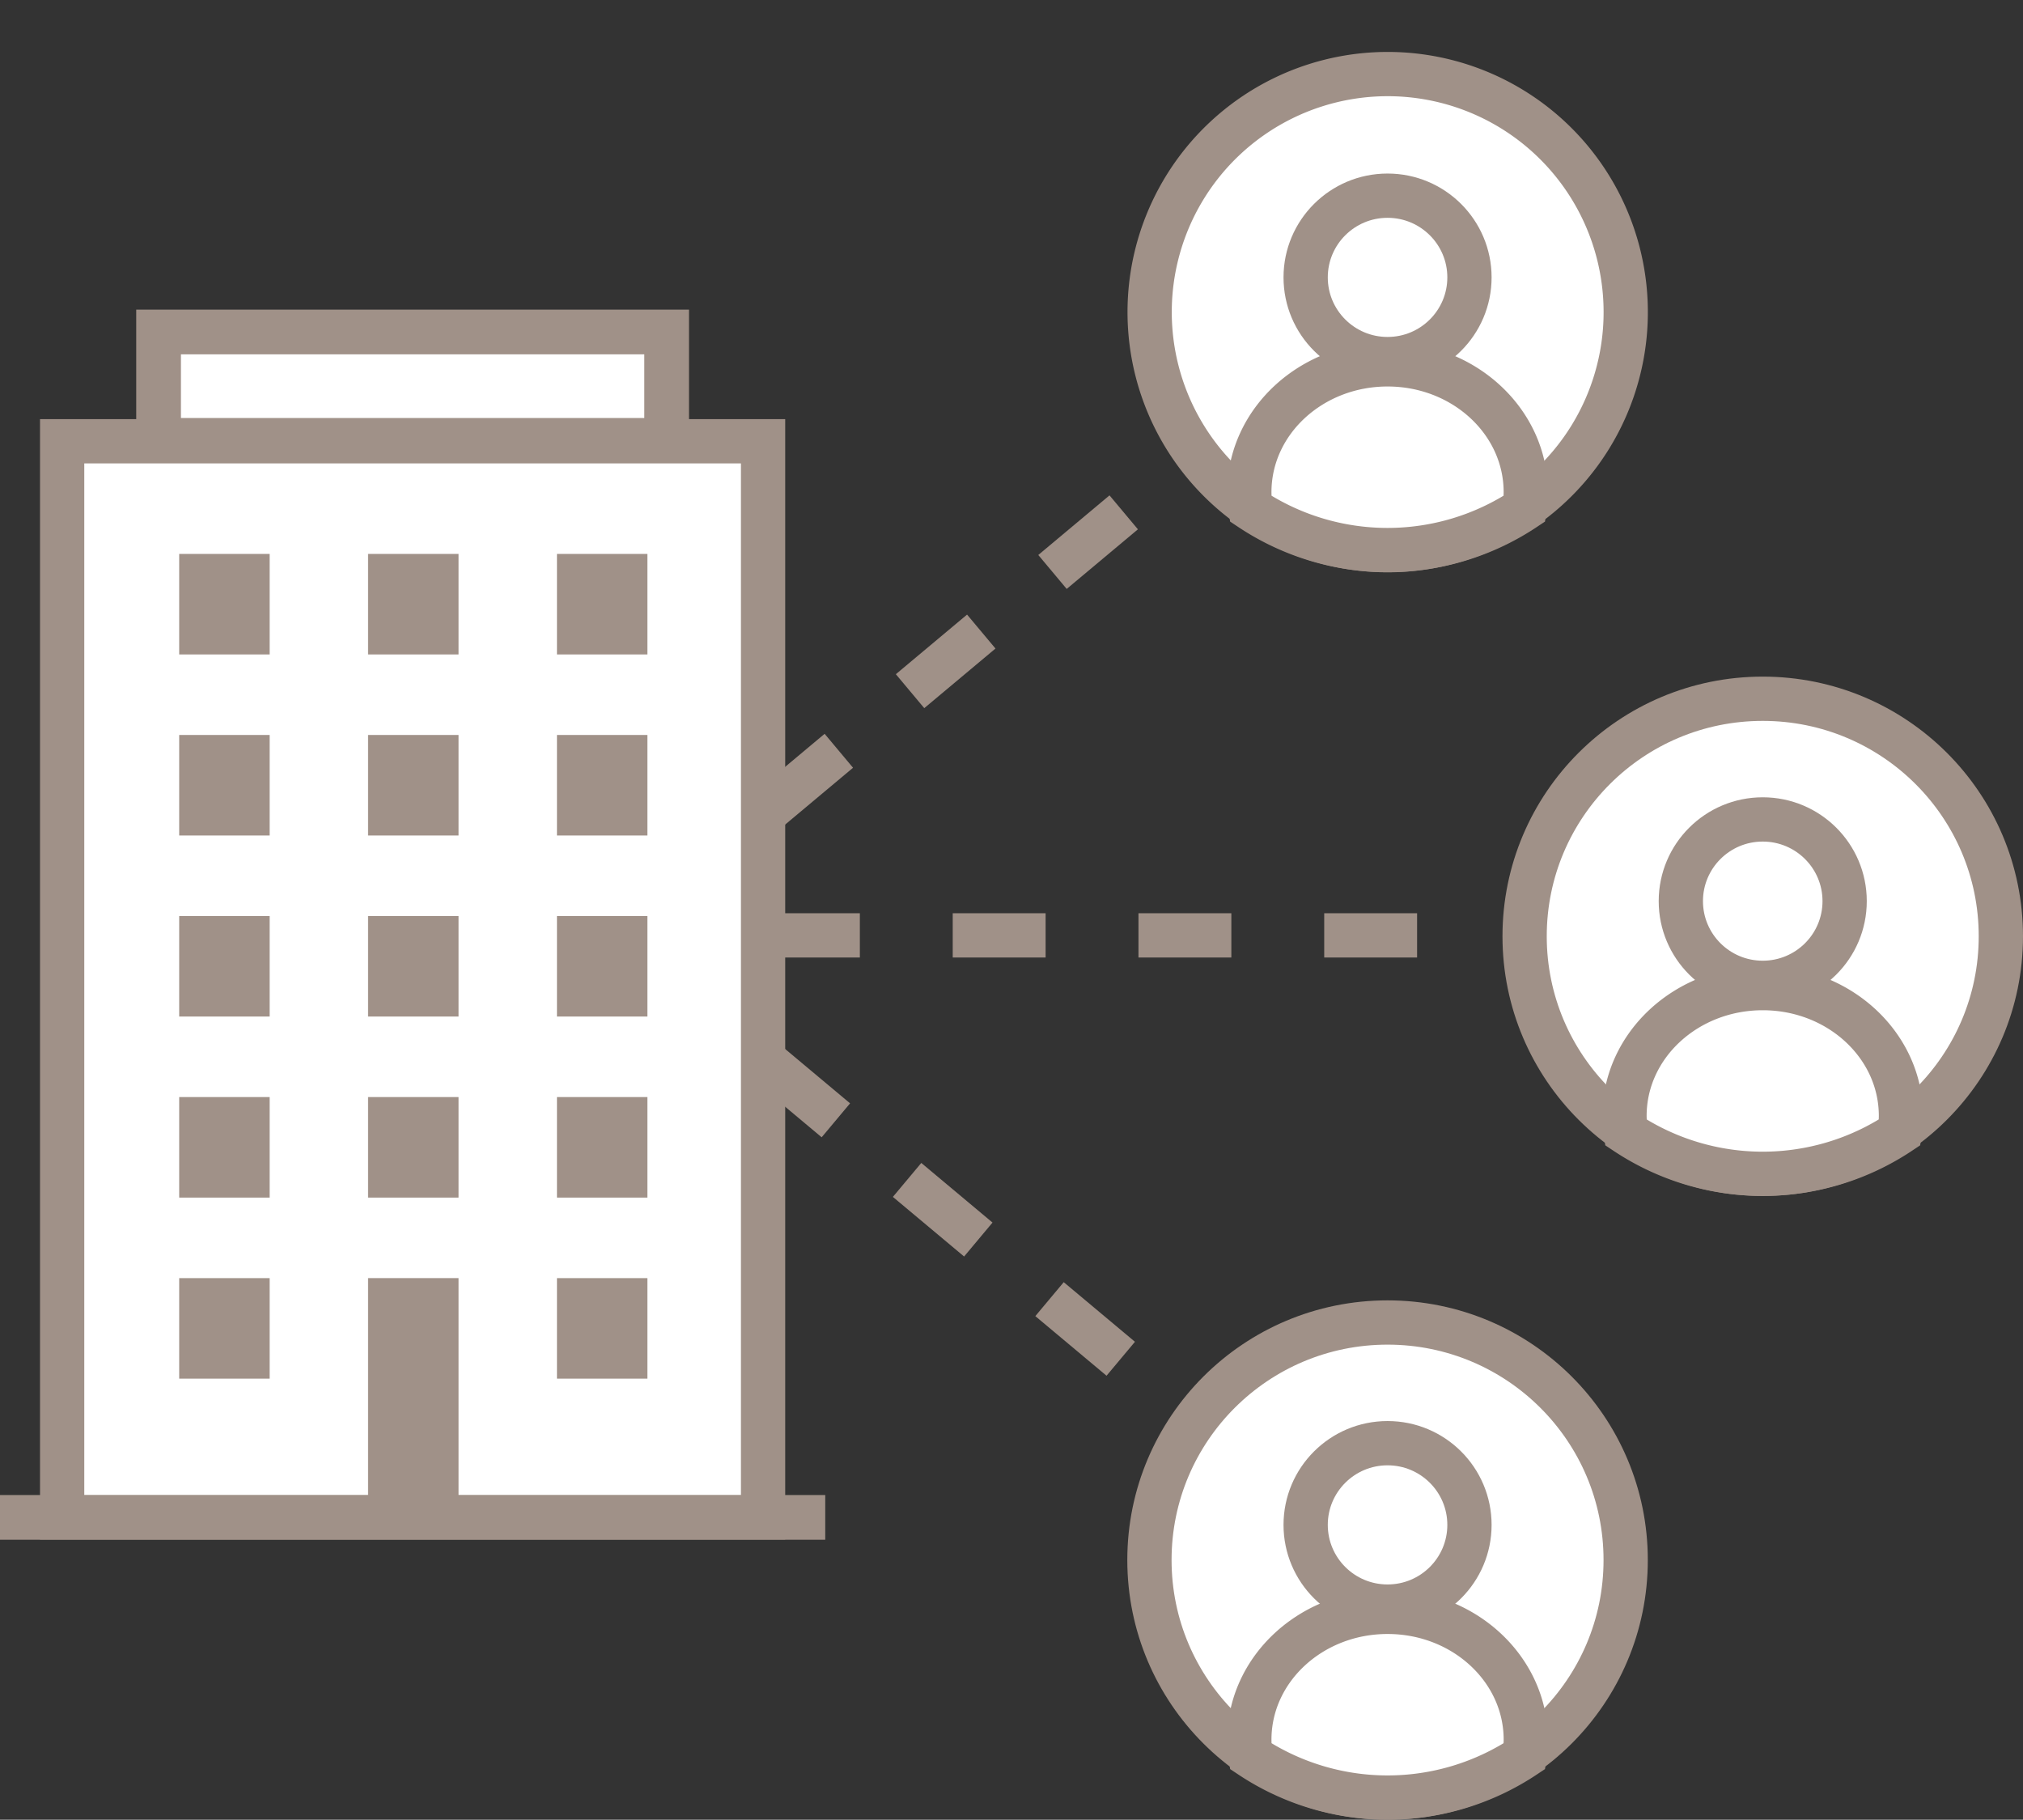 <svg xmlns="http://www.w3.org/2000/svg" width="228.5" height="205.526" viewBox="0 0 228.5 205.526">
  <rect x="0" y="0" width="228.5" height="205.526" fill="#333333" stroke="none"/>
  <g id="conversion02" transform="translate(-976.755 -5647.271)">
    <rect id="長方形_241" data-name="長方形 241" width="79.17" height="121.542" transform="translate(983.775 5697.109)" fill="#fff" stroke="#a09188" stroke-width="1"/>
    <rect id="長方形_242" data-name="長方形 242" width="79.17" height="121.542" transform="translate(983.775 5697.109)" fill="none" stroke="#a09188" stroke-miterlimit="10" stroke-width="5"/>
    <line id="線_23" data-name="線 23" x1="93.212" transform="translate(976.755 5818.65)" fill="none" stroke="#a09188" stroke-miterlimit="10" stroke-width="5.05"/>
    <rect id="長方形_244" data-name="長方形 244" width="57.387" height="12.242" transform="translate(994.667 5684.766)" fill="#fff" stroke="#a09188" stroke-width="1"/>
    <rect id="長方形_245" data-name="長方形 245" width="57.387" height="12.242" transform="translate(994.667 5684.766)" fill="none" stroke="#a09188" stroke-miterlimit="10" stroke-width="5.05"/>
    <g id="グループ_230" data-name="グループ 230" transform="translate(996.995 5709.834)">
      <rect id="長方形_246" data-name="長方形 246" width="10.218" height="11.353" fill="#a09188"/>
      <rect id="長方形_247" data-name="長方形 247" width="10.218" height="11.353" transform="translate(0 20.448)" fill="#a09188"/>
      <rect id="長方形_248" data-name="長方形 248" width="10.218" height="11.353" transform="translate(0 40.896)" fill="#a09188"/>
      <rect id="長方形_249" data-name="長方形 249" width="10.218" height="11.353" transform="translate(0 61.345)" fill="#a09188"/>
      <rect id="長方形_250" data-name="長方形 250" width="10.218" height="11.353" transform="translate(0 81.794)" fill="#a09188"/>
      <rect id="長方形_251" data-name="長方形 251" width="10.218" height="11.353" transform="translate(21.335)" fill="#a09188"/>
      <rect id="長方形_252" data-name="長方形 252" width="10.218" height="11.353" transform="translate(21.335 20.448)" fill="#a09188"/>
      <rect id="長方形_253" data-name="長方形 253" width="10.218" height="11.353" transform="translate(21.335 40.896)" fill="#a09188"/>
      <rect id="長方形_254" data-name="長方形 254" width="10.218" height="11.353" transform="translate(21.335 61.345)" fill="#a09188"/>
      <rect id="長方形_255" data-name="長方形 255" width="10.218" height="25.751" transform="translate(21.335 81.792)" fill="#a09188"/>
      <rect id="長方形_256" data-name="長方形 256" width="10.218" height="11.353" transform="translate(42.669)" fill="#a09188"/>
      <rect id="長方形_257" data-name="長方形 257" width="10.218" height="11.353" transform="translate(42.669 20.448)" fill="#a09188"/>
      <rect id="長方形_258" data-name="長方形 258" width="10.218" height="11.353" transform="translate(42.669 40.896)" fill="#a09188"/>
      <rect id="長方形_259" data-name="長方形 259" width="10.218" height="11.353" transform="translate(42.669 61.345)" fill="#a09188"/>
      <rect id="長方形_260" data-name="長方形 260" width="10.218" height="11.353" transform="translate(42.669 81.794)" fill="#a09188"/>
    </g>
    <line id="線_24" data-name="線 24" y1="51.327" x2="61.325" transform="translate(1063.458 5687.474)" fill="none" stroke="#a09188" stroke-miterlimit="10" stroke-width="5" stroke-dasharray="10.49 10.49"/>
    <line id="線_25" data-name="線 25" x2="61.325" y2="51.327" transform="translate(1063.123 5767.071)" fill="none" stroke="#a09188" stroke-miterlimit="10" stroke-width="5" stroke-dasharray="10.49 10.49"/>
    <line id="線_26" data-name="線 26" x2="80.054" transform="translate(1063.387 5752.916)" fill="none" stroke="#a09188" stroke-miterlimit="10" stroke-width="5" stroke-dasharray="10.49 10.49"/>
    <g id="グループ_222" data-name="グループ 222" transform="translate(1101.125 5650.296)">
      <path id="パス_297" data-name="パス 297" d="M182.469,169.328a26.9,26.9,0,1,1-26.9-26.828,26.862,26.862,0,0,1,26.9,26.828" transform="translate(-123.217 3.844)" fill="#fff" stroke="#a09188" stroke-width="1"/>
      <ellipse id="楕円形_42" data-name="楕円形 42" cx="26.896" cy="26.828" rx="26.896" ry="26.828" transform="translate(5.46 146.344)" fill="none" stroke="#a09188" stroke-miterlimit="10" stroke-width="5"/>
      <path id="パス_298" data-name="パス 298" d="M164.668,165.271a9.251,9.251,0,1,1-9.251-9.228,9.239,9.239,0,0,1,9.251,9.228" transform="translate(-123.06 3.931)" fill="#fff" stroke="#a09188" stroke-width="1"/>
      <ellipse id="楕円形_43" data-name="楕円形 43" cx="9.251" cy="9.228" rx="9.251" ry="9.228" transform="translate(23.105 159.974)" fill="none" stroke="#a09188" stroke-miterlimit="10" stroke-width="5"/>
      <path id="パス_299" data-name="パス 299" d="M155.473,174.973c-8.624,0-15.614,6.463-15.614,14.435a13.45,13.45,0,0,0,.143,1.858,27.9,27.9,0,0,0,30.941,0,13.45,13.45,0,0,0,.143-1.858c0-7.972-6.99-14.435-15.614-14.435" transform="translate(-123.116 4.052)" fill="#fff" stroke="#a09188" stroke-width="1"/>
      <path id="パス_300" data-name="パス 300" d="M155.473,174.973c-8.624,0-15.614,6.463-15.614,14.435a13.45,13.45,0,0,0,.143,1.858,27.9,27.9,0,0,0,30.941,0,13.45,13.45,0,0,0,.143-1.858C171.087,181.436,164.1,174.973,155.473,174.973Z" transform="translate(-123.116 4.052)" fill="none" stroke="#a09188" stroke-miterlimit="10" stroke-width="5"/>
      <path id="パス_301" data-name="パス 301" d="M182.469,29.328A26.9,26.9,0,1,1,155.573,2.5a26.862,26.862,0,0,1,26.9,26.828" transform="translate(-123.217 2.946)" fill="#fff" stroke="#a09188" stroke-width="1"/>
      <path id="パス_329" data-name="パス 329" d="M26.832.015A26.893,26.893,0,1,1,.015,26.893,26.9,26.9,0,0,1,26.832.015Z" transform="matrix(0.23, -0.973, 0.973, 0.23, 0, 52.221)" fill="none" stroke="#a09188" stroke-width="5"/>
      <path id="パス_302" data-name="パス 302" d="M164.668,25.271a9.251,9.251,0,1,1-9.251-9.228,9.239,9.239,0,0,1,9.251,9.228" transform="translate(-123.06 3.033)" fill="#fff" stroke="#a09188" stroke-width="1"/>
      <ellipse id="楕円形_45" data-name="楕円形 45" cx="9.251" cy="9.228" rx="9.251" ry="9.228" transform="translate(23.105 19.076)" fill="none" stroke="#a09188" stroke-miterlimit="10" stroke-width="5"/>
      <path id="パス_303" data-name="パス 303" d="M155.473,34.973c-8.624,0-15.614,6.463-15.614,14.435A13.45,13.45,0,0,0,140,51.266a27.9,27.9,0,0,0,30.941,0,13.45,13.45,0,0,0,.143-1.858c0-7.972-6.99-14.435-15.614-14.435" transform="translate(-123.116 3.154)" fill="#fff" stroke="#a09188" stroke-width="1"/>
      <path id="パス_304" data-name="パス 304" d="M155.473,34.973c-8.624,0-15.614,6.463-15.614,14.435A13.45,13.45,0,0,0,140,51.266a27.9,27.9,0,0,0,30.941,0,13.45,13.45,0,0,0,.143-1.858C171.087,41.436,164.1,34.973,155.473,34.973Z" transform="translate(-123.116 3.154)" fill="none" stroke="#a09188" stroke-miterlimit="10" stroke-width="5"/>
      <path id="パス_305" data-name="パス 305" d="M224.469,99.328a26.9,26.9,0,1,1-26.9-26.828,26.862,26.862,0,0,1,26.9,26.828" transform="translate(-122.84 3.395)" fill="#fff" stroke="#a09188" stroke-width="1"/>
      <ellipse id="楕円形_46" data-name="楕円形 46" cx="26.896" cy="26.828" rx="26.896" ry="26.828" transform="translate(47.837 75.895)" fill="none" stroke="#a09188" stroke-miterlimit="10" stroke-width="5"/>
      <path id="パス_306" data-name="パス 306" d="M206.667,95.271a9.251,9.251,0,1,1-9.251-9.228,9.239,9.239,0,0,1,9.251,9.228" transform="translate(-122.683 3.482)" fill="#fff" stroke="#a09188" stroke-width="1"/>
      <ellipse id="楕円形_47" data-name="楕円形 47" cx="9.251" cy="9.228" rx="9.251" ry="9.228" transform="translate(65.482 89.525)" fill="none" stroke="#a09188" stroke-miterlimit="10" stroke-width="5"/>
      <path id="パス_307" data-name="パス 307" d="M197.473,104.973c-8.624,0-15.614,6.463-15.614,14.435a13.45,13.45,0,0,0,.143,1.858,27.9,27.9,0,0,0,30.941,0,13.452,13.452,0,0,0,.143-1.858c0-7.972-6.99-14.435-15.614-14.435" transform="translate(-122.74 3.603)" fill="#fff" stroke="#a09188" stroke-width="1"/>
      <path id="パス_308" data-name="パス 308" d="M197.473,104.973c-8.624,0-15.614,6.463-15.614,14.435a13.45,13.45,0,0,0,.143,1.858,27.9,27.9,0,0,0,30.941,0,13.452,13.452,0,0,0,.143-1.858C213.087,111.436,206.1,104.973,197.473,104.973Z" transform="translate(-122.74 3.603)" fill="none" stroke="#a09188" stroke-miterlimit="10" stroke-width="5"/>
    </g>
  </g>
</svg>
